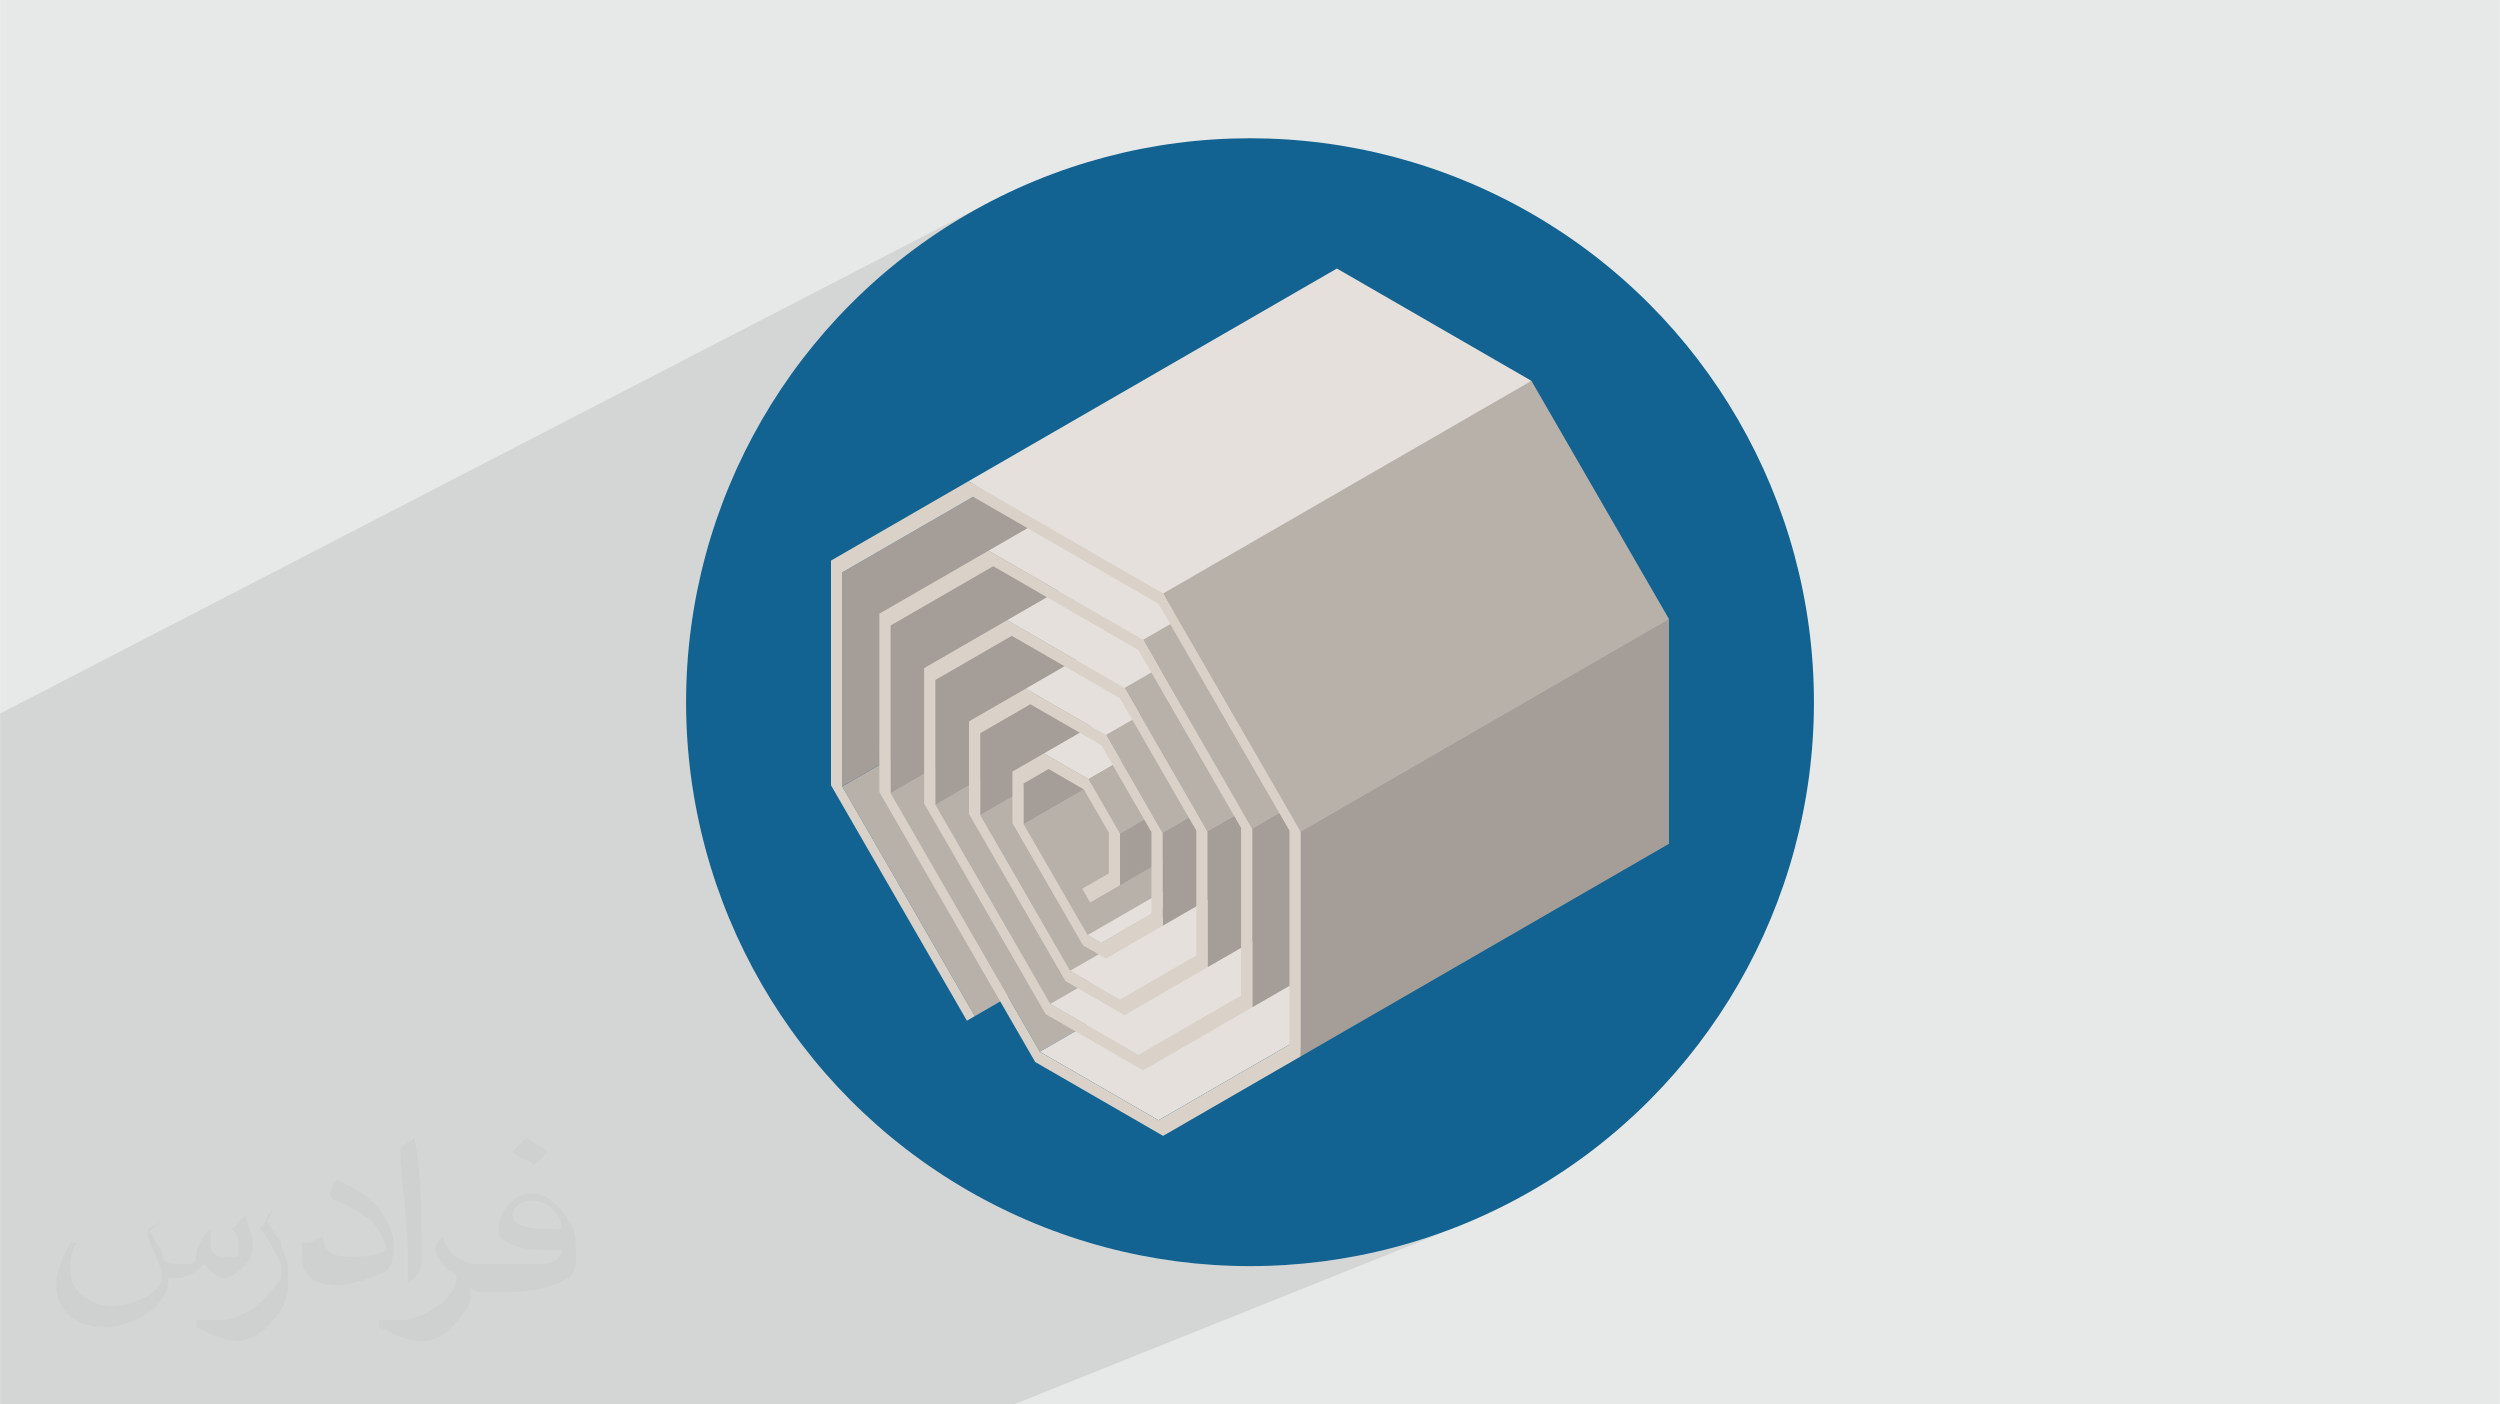 <?xml version="1.0" encoding="UTF-8"?>
<!DOCTYPE svg PUBLIC "-//W3C//DTD SVG 1.1//EN" "http://www.w3.org/Graphics/SVG/1.1/DTD/svg11.dtd">
<!-- Creator: CorelDRAW -->
<svg xmlns="http://www.w3.org/2000/svg" xml:space="preserve" width="3.708in" height="2.083in" version="1.1" style="shape-rendering:geometricPrecision; text-rendering:geometricPrecision; image-rendering:optimizeQuality; fill-rule:evenodd; clip-rule:evenodd"
viewBox="0 0 3708.32 2083.33"
 xmlns:xlink="http://www.w3.org/1999/xlink"
 xmlns:xodm="http://www.corel.com/coreldraw/odm/2003">
 <defs>
  <style type="text/css">
   <![CDATA[
    .fil3 {fill:#126391}
    .fil0 {fill:#E7E8E8}
    .fil6 {fill:#E5E0DC;fill-rule:nonzero}
    .fil7 {fill:#DAD2C8;fill-rule:nonzero}
    .fil4 {fill:#B7B1AA;fill-rule:nonzero}
    .fil5 {fill:#A59E98;fill-rule:nonzero}
    .fil2 {fill:#373435;fill-opacity:0.031}
    .fil1 {fill:#373435;fill-opacity:0.102}
   ]]>
  </style>
 </defs>
 <g id="Layer_x0020_1">
  <polygon class="fil0" points="-0,0 3708.32,0 3708.32,2083.33 -0,2083.33 "/>
  <polygon class="fil1" points="1504.17,2083.33 -0,2083.33 -0,1058.48 1455.41,306.07 1420.37,326.22 1386.43,347.98 1353.63,371.3 1322.03,396.13 1291.68,422.43 1262.63,450.13 1234.93,479.18 1208.63,509.54 1183.8,541.14 1160.47,573.94 1138.71,607.88 1118.57,642.91 1100.09,678.98 1083.34,716.04 1068.37,754.03 1055.21,792.9 1043.94,832.59 1034.6,873.07 1027.24,914.26 1021.92,956.13 1018.69,998.61 1017.6,1041.67 1018.69,1084.72 1021.92,1127.2 1027.24,1169.07 1034.6,1210.26 1043.94,1250.74 1055.21,1290.43 1068.37,1329.3 1083.34,1367.29 1100.09,1404.35 1118.57,1440.42 1138.71,1475.45 1160.47,1509.39 1183.8,1542.19 1208.63,1573.8 1234.93,1604.15 1262.63,1633.2 1291.68,1660.9 1322.03,1687.2 1353.63,1712.03 1386.43,1735.35 1420.37,1757.11 1455.41,1777.26 1491.48,1795.73 1528.54,1812.48 1566.52,1827.46 1605.39,1840.61 1645.09,1851.89 1685.57,1861.23 1726.76,1868.59 1768.63,1873.91 1811.11,1877.14 1854.16,1878.22 1897.21,1877.14 1939.69,1873.91 1981.56,1868.59 2022.76,1861.23 2063.23,1851.89 2102.93,1840.61 2141.8,1827.46 2179.79,1812.48 "/>
  <path class="fil2" d="M218.75 1822.91c10.42,10.42 10.42,20.83 20.83,31.25 0,10.42 0,20.83 20.83,20.83 0,0 10.42,0 20.83,0 10.42,0 10.42,-10.42 10.42,-20.83l10.42 -20.83 10.42 -10.42 0 0c0,10.42 0,10.42 0,20.83 0,20.83 10.42,20.83 31.25,20.83 10.42,0 10.42,0 10.42,-10.42 0,-10.42 0,-20.83 -10.42,-31.25 10.42,-10.42 10.42,-10.42 20.83,-20.83l0 0c0,10.42 10.42,31.25 10.42,41.67 0,10.42 0,20.83 -10.42,31.25 -10.42,10.42 -20.83,20.83 -31.25,20.83 -10.42,0 -20.83,-10.42 -31.25,-20.83l0 0c-10.42,10.42 -20.83,20.83 -41.67,20.83l-10.42 0c0,10.42 0,20.83 -10.42,31.25 -10.42,20.83 -52.08,41.67 -83.33,41.67 -52.08,0 -72.92,-31.25 -72.92,-62.5 0,-20.83 10.42,-41.67 20.83,-62.5l10.42 0c-10.42,10.42 -10.42,31.25 -10.42,41.67 0,31.25 31.25,52.08 62.5,52.08 31.25,0 72.92,-20.83 72.92,-41.67 0,-20.83 -10.42,-31.25 -20.83,-62.5 0,-10.42 10.42,-10.42 20.83,-20.83l0 0 0 0 -20.83 10.42 0 0 0 0 0 0 0 0 0 0 0 0.01zm562.5 -135.42l0 0c10.42,10.42 20.83,10.42 31.25,20.83 -10.42,10.42 -10.42,10.42 -20.83,20.83 -10.42,-10.42 -20.83,-10.42 -31.25,-20.83 10.42,-10.42 10.42,-10.42 20.83,-20.83l0 0zm10.42 93.75l0 0c-20.83,0 -31.25,10.42 -31.25,20.83 0,20.83 31.25,20.83 72.92,20.83 0,-20.83 -20.83,-41.67 -41.67,-41.67l0 0 0 0 0 0 0 0 0 0 0 0 -0 0.01zm-41.67 93.75l0 0c20.83,0 41.67,0 52.08,0 20.83,0 31.25,-10.42 31.25,-20.83 0,0 0,0 0,0 -10.42,0 -20.83,0 -31.25,0 -31.25,0 -52.08,-10.42 -62.5,-20.83 0,0 0,-10.42 0,-10.42 0,-20.83 10.42,-31.25 20.83,-41.67 10.42,-10.42 20.83,-10.42 31.25,-10.42 20.83,0 41.67,20.83 52.08,41.67 10.42,10.42 10.42,31.25 10.42,52.08 0,10.42 0,20.83 -10.42,31.25 -20.83,10.42 -41.67,20.83 -93.75,20.83l-20.83 0 -10.42 0c-10.42,0 -20.83,0 -20.83,-10.42l0 0c0,0 0,0 0,10.42 0,10.42 0,20.83 -10.42,31.25 -20.83,31.25 -41.67,41.67 -62.5,41.67 -20.83,0 -41.67,-10.42 -62.5,-20.83l0 -10.42c10.42,0 20.83,0 31.25,0 31.25,0 83.33,-31.25 83.33,-62.5 0,0 0,-10.42 -10.42,-10.42 -10.42,-10.42 -20.83,-20.83 -20.83,-31.25 0,-10.42 10.42,-20.83 10.42,-20.83l0 0c10.42,31.25 31.25,41.67 52.08,41.67l0 0 20.83 0 0 0 20.83 0 0 0 0 0 0 0 0 0 0 0.01 0.03 0zm-145.83 31.25l0 0 0 0c10.42,-10.42 20.83,-20.83 20.83,-31.25 0,-10.42 0,-20.83 0,-31.25 0,-52.08 0,-104.17 -10.42,-156.25l0 0c-10.42,10.42 -20.83,10.42 -20.83,20.83 0,41.67 10.42,93.75 10.42,135.42l0 20.83c0,10.42 0,31.25 0,41.67l0 0 0 0 0 0 0 0 0 0 0 0 0 -0.01zm-145.83 -62.5l0 0 -10.42 0c0,10.42 0,10.42 0,20.83 0,31.25 20.83,41.67 52.08,41.67 20.83,0 52.08,-10.42 72.92,-20.83 10.42,-10.42 10.42,-20.83 10.42,-41.67 0,-20.83 -10.42,-31.25 -20.83,-52.08 -20.83,-20.83 -41.67,-31.25 -62.5,-41.67l0 0c-10.42,10.42 -10.42,20.83 -10.42,20.83 0,0 0,10.42 10.42,10.42 20.83,10.42 41.67,20.83 52.08,31.25 10.42,10.42 20.83,31.25 20.83,41.67 0,0 0,0 0,0 -20.83,10.42 -31.25,10.42 -52.08,10.42 -31.25,0 -41.67,-10.42 -41.67,-31.25l0 0 -20.83 10.42 0 0 0 0 0 0 0 0 0 0 0 -0.02zm-52.08 -52.08l0 0 0 0c-10.42,10.42 -10.42,20.83 -20.83,31.25 10.42,10.42 20.83,31.25 31.25,52.08 0,0 0,10.42 0,10.42 0,0 0,10.42 0,10.42 -20.83,31.25 -52.08,62.5 -93.75,62.5 -10.42,0 -20.83,0 -31.25,0l0 10.42c20.83,10.42 41.67,20.83 62.5,20.83 10.42,0 31.25,-10.42 41.67,-20.83 20.83,-20.83 31.25,-41.67 31.25,-62.5l0 -20.83c0,-20.83 -10.42,-31.25 -10.42,-41.67l-20.83 -31.25 10.42 -20.83 0 0 0 0 0 0 0 0 0 0 -0.01 -0.01z"/>
  <circle class="fil3" cx="1854.16" cy="1041.67" r="836.56"/>
  <g id="_1948090432992">
   <polygon class="fil4" points="1992.36,1191.9 1445.96,1507.36 1249.19,1166.55 1795.59,851.06 "/>
   <polygon class="fil5" points="1795.59,851.06 1249.19,1166.55 1249.19,849.15 1795.59,533.67 "/>
   <polygon class="fil5" points="1867.41,861.12 1320.98,1176.58 1320.98,927.9 1867.41,612.4 "/>
   <polygon class="fil4" points="2088.81,1244.77 1542.4,1560.22 1320.98,1176.58 1867.41,861.12 "/>
   <polygon class="fil6" points="2264.8,1346.37 1718.39,1661.83 1542.4,1560.22 2088.81,1244.77 "/>
   <polygon class="fil5" points="1933.81,878.3 1387.41,1193.81 1387.41,1008.65 1933.81,693.18 "/>
   <polygon class="fil4" points="2104.36,1173.8 1557.95,1489.26 1387.41,1193.81 1933.81,878.3 "/>
   <polygon class="fil6" points="2235.05,1249.22 1688.66,1564.7 1557.95,1489.26 2104.36,1173.8 "/>
   <polygon class="fil5" points="2000.33,893.69 1453.96,1209.19 1453.96,1087.69 2000.33,772.21 "/>
   <polygon class="fil4" points="2133.65,1124.65 1587.26,1440.11 1453.96,1209.19 2000.33,893.69 "/>
   <polygon class="fil6" points="2207.51,1167.3 1661.13,1482.79 1587.26,1440.11 2133.65,1124.65 "/>
   <polygon class="fil5" points="2064.73,907.16 1518.32,1222.61 1518.32,1162.17 2064.73,846.68 "/>
   <polygon class="fil4" points="2159.67,1071.62 1613.24,1387.09 1518.32,1222.61 2064.73,907.16 "/>
   <polygon class="fil6" points="2179.96,1083.36 1633.57,1398.8 1613.24,1387.09 2159.67,1071.62 "/>
   <polygon class="fil6" points="2160.98,840.34 1614.6,1155.81 1548.44,1117.66 2094.88,802.23 "/>
   <polygon class="fil4" points="2207.74,921.32 1661.33,1236.8 1614.6,1155.81 2160.98,840.34 "/>
   <polygon class="fil5" points="2207.74,997.65 1661.33,1313.12 1661.33,1236.8 2207.74,921.32 "/>
   <polygon class="fil6" points="2186.82,774.81 1640.44,1090.28 1521.47,1021.58 2067.85,706.1 "/>
   <polygon class="fil4" points="2270.95,920.55 1724.59,1235.98 1640.44,1090.28 2186.82,774.81 "/>
   <polygon class="fil5" points="2270.95,1057.91 1724.59,1373.35 1724.59,1235.98 2270.99,920.55 "/>
   <polygon class="fil6" points="2214.39,705.08 1668.03,1020.56 1493.91,920.01 2040.29,604.55 "/>
   <polygon class="fil4" points="2337.54,918.34 1791.11,1233.8 1668.03,1020.56 2214.39,705.08 "/>
   <polygon class="fil5" points="2337.54,1119.36 1791.15,1434.84 1791.11,1233.8 2337.54,918.34 "/>
   <polygon class="fil6" points="2241.91,633.66 1695.55,949.12 1466.39,816.83 2012.78,501.36 "/>
   <polygon class="fil4" points="2403.91,914.28 1857.57,1229.72 1695.55,949.12 2241.91,633.66 "/>
   <polygon class="fil5" points="2403.96,1178.86 1857.57,1494.28 1857.57,1229.72 2403.96,914.28 "/>
   <polygon class="fil5" points="2475.72,1251.7 1929.35,1567.13 1919.3,1405.31 1929.35,1233.9 2062.64,1061.07 2475.74,918.43 "/>
   <polygon class="fil4" points="2475.74,918.43 1929.35,1233.9 1825.79,1066.87 1725.24,880.41 1813.35,725.57 2271.65,564.96 "/>
   <polygon class="fil6" points="2271.65,564.96 1725.24,880.41 1651.14,850.16 1436.67,713.76 1983.05,398.33 "/>
   <polygon class="fil7" points="1725.28,1684.99 1535.53,1575.43 1304.35,1174.91 1304.39,910.35 1466.39,816.83 1695.55,949.12 1857.57,1229.72 1857.57,1494.28 1695.55,1587.88 1551.09,1504.44 1370.78,1192.12 1370.78,991.12 1493.91,920.01 1668.03,1020.56 1791.11,1233.8 1791.15,1434.84 1668.03,1505.93 1580.35,1455.33 1437.34,1207.57 1437.34,1070.11 1521.47,1021.58 1640.44,1090.28 1724.59,1235.98 1724.59,1373.35 1640.44,1421.97 1606.41,1402.32 1501.72,1220.93 1501.72,1144.61 1548.44,1117.66 1614.6,1155.81 1661.33,1236.8 1661.33,1313.12 1617.01,1338.73 1605.28,1318.35 1644.75,1295.57 1644.75,1235.17 1607.7,1171.04 1555.36,1140.8 1518.32,1162.17 1518.32,1222.61 1613.24,1387.09 1633.57,1398.8 1707.97,1355.83 1707.97,1234.34 1633.54,1105.43 1528.34,1044.72 1453.96,1087.69 1453.96,1209.19 1587.26,1440.11 1661.13,1482.79 1774.5,1417.29 1774.5,1232.15 1661.13,1035.74 1500.8,943.18 1387.41,1008.65 1387.41,1193.81 1557.95,1489.26 1688.66,1564.7 1840.91,1476.75 1840.91,1228.08 1688.66,964.3 1473.26,839.93 1320.98,927.9 1320.98,1176.58 1542.4,1560.22 1718.39,1661.83 1912.74,1549.63 1912.74,1232.27 1718.39,895.65 1443.5,736.95 1249.19,849.15 1249.19,1166.55 1445.96,1507.36 1434.2,1514.13 1232.59,1164.89 1232.59,831.59 1436.67,713.76 1725.24,880.41 1929.35,1233.9 1929.35,1567.13 "/>
  </g>
 </g>
</svg>
